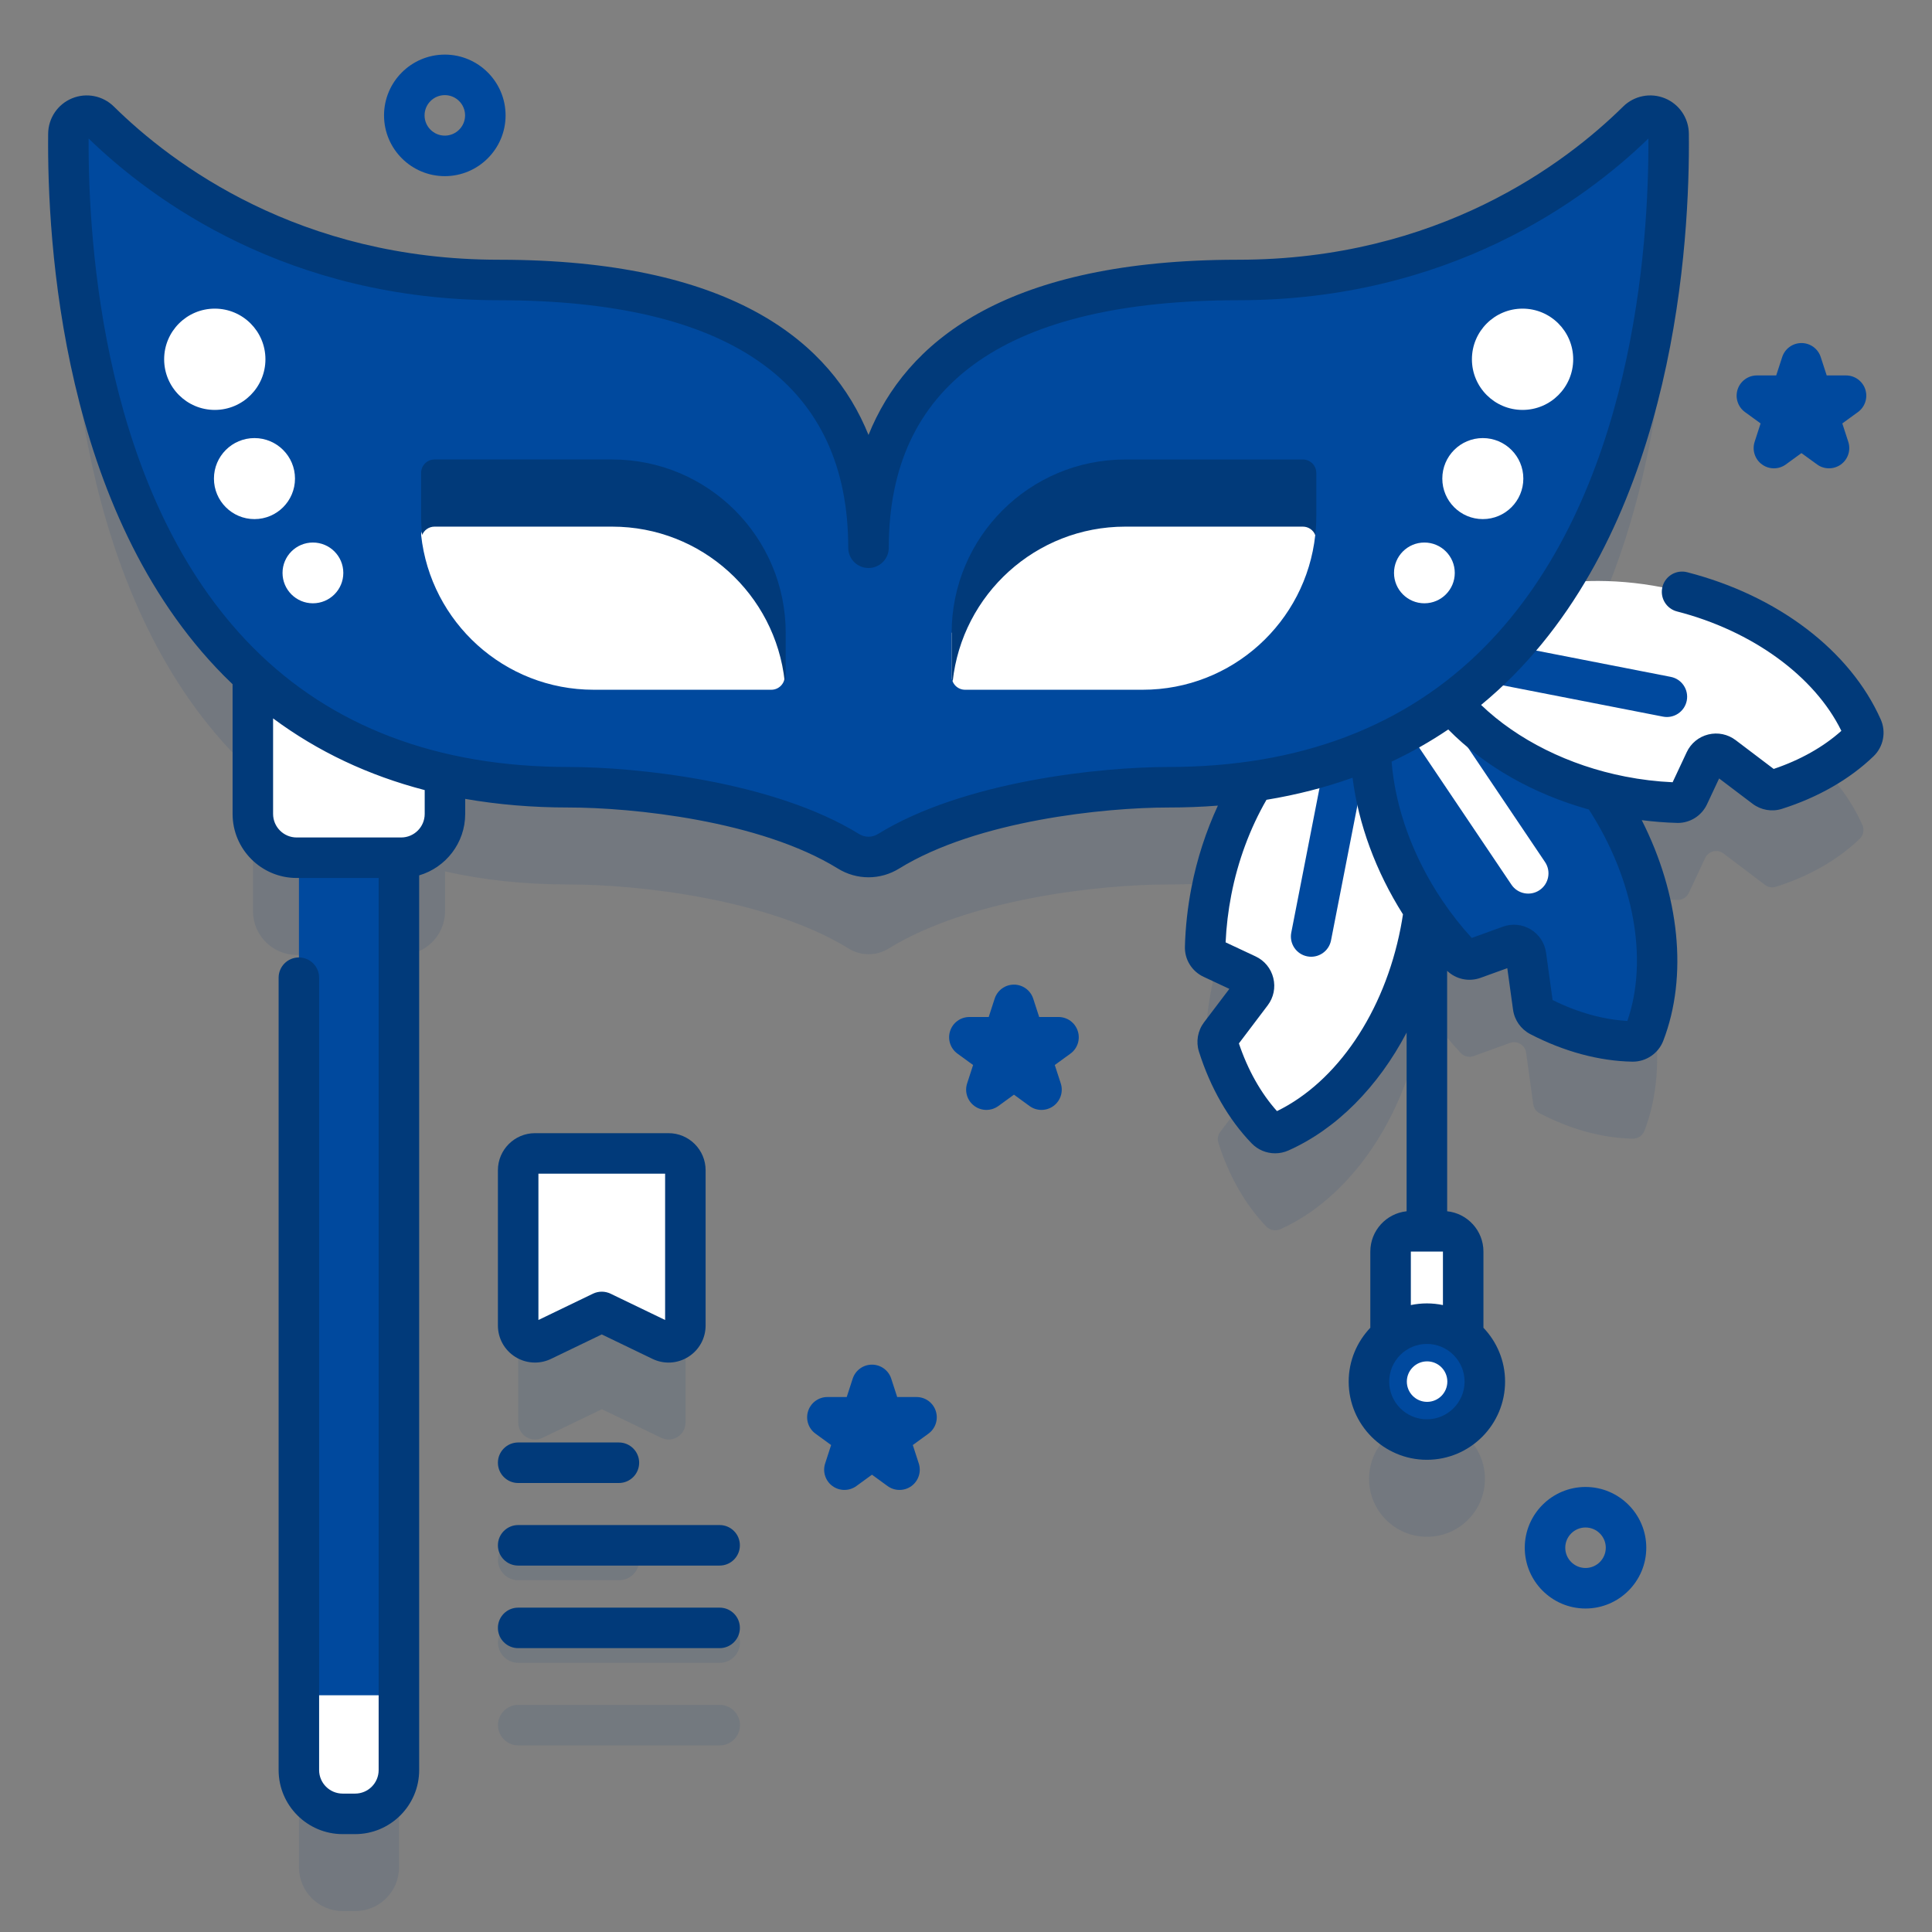 <svg width="80" height="80" viewBox="0 0 80 80" fill="none" xmlns="http://www.w3.org/2000/svg">
<rect x="0" y="0" width="80" height="80" fill="#808080" stroke="none"/>
<g opacity="0.1">
<path d="M21.46 65.434H25.631C26.094 65.434 26.47 65.059 26.47 64.596C26.47 64.132 26.094 63.757 25.631 63.757H21.46C20.997 63.757 20.621 64.132 20.621 64.596C20.621 65.059 20.997 65.434 21.46 65.434Z" fill="#013A7A"/>
<path d="M21.46 68.854H29.802C30.266 68.854 30.641 68.478 30.641 68.015C30.641 67.552 30.266 67.176 29.802 67.176H21.46C20.997 67.176 20.621 67.552 20.621 68.015C20.621 68.478 20.997 68.854 21.46 68.854Z" fill="#013A7A"/>
<path d="M29.802 70.596H21.46C20.997 70.596 20.621 70.971 20.621 71.434C20.621 71.897 20.997 72.273 21.46 72.273H29.802C30.266 72.273 30.641 71.897 30.641 71.434C30.641 70.971 30.265 70.596 29.802 70.596Z" fill="#013A7A"/>
<path d="M22.459 59.539L24.923 58.352L27.386 59.539C27.848 59.761 28.385 59.425 28.385 58.912V52.484C28.385 52.099 28.073 51.787 27.688 51.787H22.157C21.773 51.787 21.461 52.099 21.461 52.484V58.912C21.461 59.425 21.997 59.761 22.459 59.539Z" fill="#013A7A"/>
</g>
<path opacity="0.1" d="M77.117 34.159C75.905 31.433 72.794 29.12 68.833 28.346C67.38 28.063 65.957 28.015 64.629 28.169C68.721 21.695 69.136 13.267 69.098 9.568C69.091 8.897 68.282 8.565 67.803 9.037C65.508 11.3 59.985 15.62 51.273 15.62C51.114 15.62 50.956 15.621 50.799 15.623C42.563 15.726 35.968 18.471 35.968 26.708C35.968 18.471 29.373 15.726 21.137 15.623C20.981 15.621 20.822 15.62 20.663 15.62C11.951 15.62 6.428 11.3 4.132 9.037C3.654 8.565 2.845 8.896 2.838 9.568C2.791 14.06 3.415 25.521 10.475 31.993V37.729C10.475 38.73 11.287 39.542 12.288 39.542H12.38V77.321C12.38 78.322 13.192 79.134 14.194 79.134H14.71C15.712 79.134 16.524 78.322 16.524 77.321V39.542H16.616C17.617 39.542 18.429 38.73 18.429 37.729V36.084C19.978 36.433 21.677 36.624 23.546 36.624C26.492 36.624 31.845 37.243 35.138 39.276C35.649 39.592 36.287 39.592 36.798 39.276C40.091 37.243 45.444 36.624 48.39 36.624C49.643 36.624 50.819 36.538 51.925 36.376C51.115 37.68 50.498 39.223 50.166 40.924C50.012 41.712 49.928 42.49 49.907 43.249C49.902 43.447 50.018 43.629 50.197 43.713L51.642 44.39C51.931 44.526 52.022 44.894 51.829 45.15L50.53 46.865C50.433 46.994 50.401 47.163 50.45 47.317C50.884 48.69 51.562 49.883 52.436 50.789C52.586 50.944 52.815 50.987 53.012 50.9C55.238 49.91 57.188 47.653 58.25 44.701V55.03C57.871 55.111 57.586 55.447 57.586 55.85V59.367C57.04 59.807 56.69 60.48 56.69 61.236C56.69 62.561 57.764 63.635 59.089 63.635C60.414 63.635 61.488 62.561 61.488 61.236C61.488 60.48 61.138 59.807 60.592 59.367V55.85C60.592 55.447 60.307 55.111 59.928 55.03V42.97C60.111 43.189 60.298 43.403 60.49 43.606C60.627 43.75 60.837 43.796 61.023 43.729L62.523 43.186C62.824 43.077 63.149 43.273 63.193 43.59L63.488 45.722C63.51 45.882 63.607 46.024 63.75 46.098C65.028 46.763 66.351 47.127 67.609 47.149C67.825 47.153 68.018 47.021 68.095 46.82C69.166 44.036 68.601 40.2 66.347 36.852C66.34 36.841 66.333 36.831 66.325 36.82C66.593 36.889 66.864 36.951 67.14 37.005C67.928 37.159 68.707 37.243 69.466 37.263C69.664 37.269 69.846 37.152 69.93 36.973L70.607 35.529C70.743 35.239 71.111 35.148 71.366 35.341L73.082 36.64C73.211 36.738 73.379 36.769 73.533 36.721C74.907 36.286 76.1 35.608 77.005 34.734C77.16 34.585 77.204 34.356 77.117 34.159Z" fill="#013A7A"/>
<path d="M60.595 56.177H57.59V51.824C57.59 51.361 57.965 50.985 58.429 50.985H59.757C60.22 50.985 60.595 51.361 60.595 51.824V56.177Z" fill="white"/>
<path d="M58.824 38.589C58.05 42.55 55.737 45.662 53.011 46.873C52.814 46.961 52.585 46.917 52.435 46.763C51.561 45.857 50.883 44.664 50.449 43.291C50.401 43.137 50.432 42.968 50.53 42.839L51.828 41.123C52.022 40.868 51.931 40.5 51.641 40.364L50.197 39.687C50.017 39.603 49.901 39.421 49.906 39.223C49.927 38.464 50.011 37.685 50.165 36.898C50.969 32.78 53.439 29.58 56.305 28.479C58.546 30.58 59.628 34.473 58.824 38.589Z" fill="white"/>
<path d="M56.304 28.479C55.985 28.602 55.67 28.752 55.362 28.925L53.469 38.617C53.38 39.072 53.676 39.512 54.131 39.601C54.586 39.69 55.026 39.394 55.115 38.939L57.009 29.247C56.789 28.971 56.554 28.713 56.304 28.479Z" fill="#00499E"/>
<path d="M66.351 32.826C68.605 36.174 69.169 40.01 68.098 42.794C68.021 42.995 67.828 43.126 67.613 43.123C66.355 43.1 65.032 42.736 63.754 42.072C63.61 41.998 63.513 41.856 63.491 41.696L63.197 39.564C63.153 39.247 62.828 39.051 62.527 39.16L61.027 39.703C60.841 39.77 60.63 39.724 60.494 39.58C59.972 39.029 59.48 38.418 59.032 37.753C56.689 34.272 56.173 30.264 57.421 27.458C60.491 27.359 64.009 29.347 66.351 32.826Z" fill="#00499E"/>
<path d="M57.421 27.458C57.281 27.77 57.165 28.099 57.07 28.439L62.585 36.632C62.843 37.016 63.364 37.118 63.749 36.859C64.133 36.6 64.235 36.079 63.976 35.695L58.462 27.503C58.111 27.463 57.763 27.447 57.421 27.458Z" fill="white"/>
<path d="M68.833 24.32C72.794 25.094 75.905 27.407 77.117 30.133C77.204 30.33 77.161 30.559 77.006 30.708C76.101 31.583 74.908 32.261 73.534 32.695C73.38 32.743 73.212 32.712 73.083 32.614L71.367 31.315C71.112 31.122 70.743 31.213 70.608 31.503L69.931 32.947C69.847 33.127 69.665 33.242 69.467 33.237C68.708 33.217 67.929 33.133 67.141 32.979C63.023 32.174 59.824 29.705 58.723 26.838C60.824 24.598 64.717 23.516 68.833 24.32Z" fill="white"/>
<path d="M58.723 26.839C58.846 27.158 58.996 27.473 59.169 27.781L68.861 29.674C69.316 29.763 69.756 29.466 69.845 29.012C69.934 28.557 69.638 28.116 69.183 28.028L59.491 26.134C59.215 26.354 58.957 26.589 58.723 26.839Z" fill="#00499E"/>
<path d="M16.523 34.695V73.294C16.523 74.296 15.711 75.108 14.709 75.108H14.192C13.191 75.108 12.379 74.296 12.379 73.294V34.695H16.523Z" fill="#00499E"/>
<path d="M12.379 70.197V73.295C12.379 74.297 13.191 75.108 14.192 75.108H14.708C15.71 75.108 16.522 74.297 16.522 73.295V70.197H12.379Z" fill="white"/>
<path d="M16.617 35.516H12.29C11.288 35.516 10.477 34.704 10.477 33.703V27.199H18.431V33.703C18.431 34.704 17.619 35.516 16.617 35.516Z" fill="white"/>
<path d="M69.102 5.542C69.095 4.871 68.286 4.539 67.808 5.011C65.512 7.274 59.989 11.594 51.277 11.594C51.118 11.594 50.959 11.595 50.803 11.597C42.567 11.7 35.972 14.446 35.972 22.682C35.972 14.446 29.377 11.7 21.141 11.597C20.985 11.595 20.826 11.594 20.666 11.594C11.954 11.594 6.432 7.274 4.136 5.011C3.658 4.539 2.849 4.87 2.842 5.542C2.775 11.958 4.073 32.598 23.55 32.598C26.495 32.598 31.849 33.217 35.142 35.251C35.653 35.566 36.291 35.566 36.802 35.251C40.095 33.217 45.448 32.598 48.394 32.598C67.87 32.598 69.168 11.958 69.102 5.542Z" fill="#00499E"/>
<path d="M47.317 28.561H39.961C39.654 28.561 39.406 28.313 39.406 28.006V26.213L42.302 21.34H53.829C53.829 21.34 54.489 21.898 54.462 22.155C54.073 25.757 51.022 28.561 47.317 28.561Z" fill="white"/>
<path d="M54.505 19.581V21.375C54.505 21.639 54.49 21.898 54.462 22.155C54.381 21.951 54.181 21.807 53.95 21.807H46.594C42.887 21.807 39.837 24.613 39.449 28.215C39.421 28.15 39.406 28.08 39.406 28.006V26.213C39.406 22.243 42.625 19.027 46.594 19.027H53.95C54.255 19.027 54.505 19.275 54.505 19.581Z" fill="#013A7A"/>
<path d="M24.583 28.561H31.939C32.245 28.561 32.494 28.313 32.494 28.007V26.213L29.598 21.34H18.071C18.071 21.34 17.411 21.898 17.438 22.155C17.827 25.757 20.878 28.561 24.583 28.561Z" fill="white"/>
<path d="M32.535 26.213V28.006C32.535 28.08 32.52 28.151 32.493 28.215C32.105 24.614 29.056 21.807 25.349 21.807H17.992C17.759 21.807 17.56 21.951 17.48 22.155C17.452 21.898 17.438 21.639 17.438 21.374V19.581C17.438 19.274 17.685 19.026 17.992 19.026H25.349C29.318 19.026 32.535 22.243 32.535 26.213Z" fill="#013A7A"/>
<path d="M8.894 16.974C10.052 16.974 10.991 16.035 10.991 14.877C10.991 13.719 10.052 12.78 8.894 12.78C7.736 12.78 6.797 13.719 6.797 14.877C6.797 16.035 7.736 16.974 8.894 16.974Z" fill="white"/>
<path d="M12.957 24.981C13.652 24.981 14.216 24.418 14.216 23.723C14.216 23.028 13.652 22.465 12.957 22.465C12.262 22.465 11.699 23.028 11.699 23.723C11.699 24.418 12.262 24.981 12.957 24.981Z" fill="white"/>
<path d="M10.537 21.495C11.463 21.495 12.215 20.744 12.215 19.817C12.215 18.891 11.463 18.14 10.537 18.14C9.61 18.14 8.859 18.891 8.859 19.817C8.859 20.744 9.61 21.495 10.537 21.495Z" fill="white"/>
<path d="M63.046 16.974C64.204 16.974 65.143 16.035 65.143 14.877C65.143 13.719 64.204 12.78 63.046 12.78C61.888 12.78 60.949 13.719 60.949 14.877C60.949 16.035 61.888 16.974 63.046 16.974Z" fill="white"/>
<path d="M58.981 24.981C59.676 24.981 60.239 24.418 60.239 23.723C60.239 23.028 59.676 22.465 58.981 22.465C58.286 22.465 57.723 23.028 57.723 23.723C57.723 24.418 58.286 24.981 58.981 24.981Z" fill="white"/>
<path d="M61.4 21.495C62.327 21.495 63.078 20.744 63.078 19.817C63.078 18.891 62.327 18.14 61.4 18.14C60.474 18.14 59.723 18.891 59.723 19.817C59.723 20.744 60.474 21.495 61.4 21.495Z" fill="white"/>
<path d="M59.094 59.609C60.419 59.609 61.494 58.535 61.494 57.209C61.494 55.884 60.419 54.81 59.094 54.81C57.769 54.81 56.695 55.884 56.695 57.209C56.695 58.535 57.769 59.609 59.094 59.609Z" fill="#00499E"/>
<path d="M59.093 58.048C59.556 58.048 59.931 57.673 59.931 57.209C59.931 56.746 59.556 56.371 59.093 56.371C58.63 56.371 58.254 56.746 58.254 57.209C58.254 57.673 58.63 58.048 59.093 58.048Z" fill="white"/>
<path d="M22.456 55.512L24.919 54.325L27.382 55.512C27.845 55.735 28.381 55.398 28.381 54.885V48.457C28.381 48.072 28.069 47.761 27.684 47.761H22.153C21.769 47.761 21.457 48.072 21.457 48.457V54.885C21.457 55.398 21.993 55.735 22.456 55.512Z" fill="white"/>
<path d="M77.878 29.792C76.609 26.937 73.612 24.658 69.86 23.694C69.411 23.579 68.954 23.849 68.839 24.298C68.723 24.747 68.994 25.204 69.442 25.319C72.558 26.119 75.141 28.002 76.247 30.263C75.502 30.93 74.541 31.471 73.444 31.84L71.868 30.646C71.543 30.401 71.131 30.316 70.736 30.413C70.341 30.511 70.015 30.778 69.843 31.147L69.26 32.391C68.608 32.362 67.949 32.283 67.297 32.155C64.964 31.7 62.832 30.633 61.329 29.19C61.79 28.81 62.234 28.405 62.661 27.974C69.364 21.201 69.978 10.024 69.932 5.533C69.925 4.89 69.537 4.317 68.944 4.072C68.349 3.827 67.668 3.961 67.21 4.413C64.808 6.782 59.542 10.755 51.269 10.755C51.105 10.755 50.944 10.756 50.783 10.758C41.536 10.873 37.509 14.18 35.963 18.01C34.418 14.18 30.391 10.873 21.143 10.758C20.983 10.756 20.821 10.755 20.658 10.755C12.384 10.755 7.119 6.782 4.716 4.413C4.258 3.961 3.577 3.827 2.983 4.072C2.389 4.317 2.001 4.89 1.994 5.533C1.948 10.024 2.562 21.201 9.265 27.974C9.385 28.095 9.507 28.215 9.631 28.332V33.703C9.631 35.165 10.82 36.355 12.283 36.355H15.679V73.295C15.679 73.832 15.242 74.269 14.705 74.269H14.189C13.651 74.269 13.214 73.832 13.214 73.295V40.485C13.214 40.021 12.838 39.646 12.375 39.646C11.912 39.646 11.537 40.021 11.537 40.485V73.295C11.537 74.757 12.726 75.947 14.189 75.947H14.705C16.167 75.947 17.357 74.757 17.357 73.295V36.247C18.457 35.923 19.263 34.906 19.263 33.703V33.08C20.618 33.317 22.044 33.437 23.541 33.437C26.163 33.437 31.462 33.969 34.693 35.964C35.084 36.206 35.524 36.327 35.963 36.327C36.402 36.327 36.842 36.206 37.233 35.964C40.464 33.969 45.763 33.437 48.385 33.437C49.082 33.437 49.764 33.411 50.43 33.359C49.94 34.418 49.566 35.561 49.338 36.736C49.179 37.553 49.087 38.382 49.065 39.194C49.047 39.727 49.35 40.219 49.837 40.447L50.905 40.947L49.855 42.334C49.594 42.681 49.516 43.133 49.645 43.543C50.119 45.043 50.874 46.357 51.825 47.341C52.084 47.612 52.439 47.756 52.8 47.756C52.985 47.756 53.172 47.718 53.348 47.64C55.348 46.75 57.066 45 58.245 42.757V50.156C57.402 50.244 56.742 50.959 56.742 51.825V54.979C56.189 55.56 55.846 56.345 55.846 57.209C55.846 58.995 57.299 60.447 59.084 60.447C60.87 60.447 62.322 58.995 62.322 57.209C62.322 56.345 61.98 55.561 61.426 54.98V51.824C61.426 50.958 60.766 50.243 59.923 50.156V40.199C60.287 40.548 60.82 40.665 61.304 40.491L62.414 40.09L62.652 41.811C62.711 42.237 62.972 42.612 63.358 42.817C64.753 43.542 66.217 43.937 67.592 43.961C67.599 43.961 67.606 43.961 67.613 43.961C68.168 43.961 68.673 43.615 68.873 43.095C69.901 40.422 69.547 37.048 67.981 33.961C68.468 34.022 68.955 34.062 69.439 34.075C69.451 34.076 69.463 34.076 69.474 34.076C69.991 34.076 70.463 33.775 70.684 33.303L71.185 32.234L72.571 33.283C72.918 33.545 73.37 33.624 73.782 33.494C75.28 33.02 76.595 32.266 77.583 31.312C77.989 30.92 78.108 30.309 77.878 29.792ZM17.586 33.703C17.586 34.24 17.149 34.678 16.611 34.678H12.283C11.745 34.678 11.308 34.24 11.308 33.703V29.747C13.154 31.117 15.251 32.109 17.586 32.716V33.703ZM48.385 31.759C45.586 31.759 39.903 32.344 36.352 34.536C36.112 34.684 35.814 34.685 35.574 34.536C32.023 32.344 26.339 31.759 23.541 31.759C18.12 31.759 13.718 30.088 10.457 26.794C4.288 20.56 3.645 10.133 3.67 5.737C6.313 8.298 11.933 12.432 20.657 12.432C20.814 12.432 20.968 12.434 21.122 12.435C30.413 12.551 35.124 15.998 35.124 22.682C35.124 23.145 35.5 23.52 35.963 23.52C36.426 23.52 36.802 23.145 36.802 22.682C36.802 15.998 41.513 12.551 50.804 12.435C50.958 12.434 51.112 12.432 51.268 12.432C59.993 12.432 65.613 8.298 68.256 5.737C68.281 10.132 67.638 20.56 61.469 26.794C58.208 30.088 53.806 31.759 48.385 31.759ZM57.996 38.429C57.316 41.916 55.364 44.795 52.877 46.009C52.21 45.265 51.669 44.303 51.3 43.206L52.493 41.629C52.738 41.305 52.823 40.892 52.725 40.497C52.628 40.102 52.361 39.776 51.992 39.603L50.75 39.021C50.779 38.369 50.858 37.709 50.985 37.057C51.258 35.649 51.761 34.297 52.442 33.118C53.691 32.912 54.88 32.608 56.006 32.204C56.249 34.122 56.969 36.083 58.094 37.861C58.065 38.047 58.034 38.236 57.996 38.429ZM60.645 57.209C60.645 58.07 59.945 58.77 59.084 58.77C58.224 58.77 57.524 58.07 57.524 57.209C57.524 56.349 58.224 55.649 59.084 55.649C59.945 55.649 60.645 56.349 60.645 57.209ZM58.42 54.04V51.824H59.749V54.04C59.534 53.995 59.312 53.971 59.084 53.971C58.857 53.971 58.635 53.995 58.42 54.04ZM67.386 42.275C66.386 42.22 65.322 41.922 64.29 41.409L64.019 39.45C63.964 39.047 63.732 38.695 63.383 38.484C63.034 38.274 62.615 38.233 62.233 38.371L60.941 38.838C60.501 38.357 60.091 37.835 59.72 37.284C58.51 35.486 57.777 33.466 57.623 31.537C58.443 31.152 59.225 30.708 59.969 30.206C61.473 31.732 63.494 32.88 65.793 33.521C67.661 36.418 68.265 39.726 67.386 42.275Z" fill="#013A7A"/>
<path d="M21.456 61.408H25.627C26.09 61.408 26.466 61.032 26.466 60.569C26.466 60.106 26.09 59.73 25.627 59.73H21.456C20.993 59.73 20.617 60.106 20.617 60.569C20.617 61.032 20.993 61.408 21.456 61.408Z" fill="#013A7A"/>
<path d="M29.798 63.149H21.456C20.993 63.149 20.617 63.525 20.617 63.988C20.617 64.451 20.993 64.827 21.456 64.827H29.799C30.262 64.827 30.637 64.451 30.637 63.988C30.637 63.525 30.262 63.149 29.798 63.149Z" fill="#013A7A"/>
<path d="M29.798 66.569H21.456C20.993 66.569 20.617 66.944 20.617 67.407C20.617 67.871 20.993 68.246 21.456 68.246H29.799C30.262 68.246 30.637 67.871 30.637 67.407C30.637 66.944 30.262 66.569 29.798 66.569Z" fill="#013A7A"/>
<path d="M21.335 56.185C21.585 56.342 21.867 56.421 22.151 56.421C22.378 56.421 22.605 56.37 22.818 56.268L24.918 55.256L27.017 56.268C27.495 56.499 28.05 56.468 28.5 56.185C28.95 55.902 29.218 55.416 29.218 54.885V48.457C29.218 47.611 28.53 46.922 27.683 46.922H22.152C21.306 46.922 20.617 47.611 20.617 48.457V54.885C20.617 55.416 20.886 55.902 21.335 56.185ZM22.295 48.599H27.541V54.658L25.282 53.569C25.052 53.458 24.784 53.458 24.553 53.569L22.295 54.658V48.599Z" fill="#013A7A"/>
<path d="M65.653 66.605C64.266 66.605 63.137 65.476 63.137 64.088C63.137 62.701 64.266 61.572 65.653 61.572C67.041 61.572 68.169 62.701 68.169 64.088C68.169 65.476 67.041 66.605 65.653 66.605ZM65.653 63.25C65.191 63.25 64.814 63.626 64.814 64.088C64.814 64.551 65.191 64.927 65.653 64.927C66.116 64.927 66.492 64.551 66.492 64.088C66.492 63.626 66.116 63.25 65.653 63.25Z" fill="#00499E"/>
<path d="M18.419 7.294C17.031 7.294 15.902 6.165 15.902 4.778C15.902 3.39 17.031 2.261 18.419 2.261C19.806 2.261 20.935 3.39 20.935 4.778C20.935 6.165 19.806 7.294 18.419 7.294ZM18.419 3.939C17.956 3.939 17.58 4.315 17.58 4.778C17.58 5.24 17.956 5.616 18.419 5.616C18.881 5.616 19.258 5.24 19.258 4.778C19.258 4.315 18.881 3.939 18.419 3.939Z" fill="#00499E"/>
<path d="M43.125 45.959C42.952 45.959 42.779 45.906 42.632 45.799L41.985 45.328L41.338 45.799C41.043 46.012 40.645 46.012 40.352 45.799C40.057 45.585 39.934 45.207 40.047 44.861L40.294 44.1L39.647 43.629C39.353 43.416 39.23 43.037 39.342 42.692C39.454 42.346 39.776 42.112 40.14 42.112H40.94L41.187 41.351C41.3 41.005 41.622 40.771 41.985 40.771C42.348 40.771 42.67 41.005 42.783 41.351L43.03 42.112H43.831C44.194 42.112 44.516 42.346 44.628 42.692C44.741 43.037 44.618 43.416 44.324 43.629L43.676 44.1L43.924 44.861C44.036 45.207 43.913 45.585 43.619 45.799C43.471 45.906 43.298 45.959 43.125 45.959Z" fill="#00499E"/>
<path d="M37.246 61.695C37.073 61.695 36.9 61.642 36.753 61.535L36.106 61.064L35.459 61.535C35.165 61.748 34.767 61.748 34.472 61.535C34.178 61.321 34.055 60.943 34.168 60.597L34.415 59.836L33.768 59.365C33.474 59.152 33.351 58.773 33.463 58.428C33.575 58.082 33.897 57.848 34.261 57.848H35.061L35.308 57.087C35.421 56.741 35.743 56.507 36.106 56.507C36.469 56.507 36.792 56.741 36.904 57.087L37.151 57.848H37.952C38.315 57.848 38.637 58.082 38.749 58.428C38.861 58.773 38.738 59.152 38.444 59.365L37.797 59.836L38.044 60.597C38.157 60.943 38.034 61.321 37.74 61.535C37.593 61.642 37.419 61.695 37.246 61.695Z" fill="#00499E"/>
<path d="M75.734 19.392C75.561 19.392 75.388 19.339 75.242 19.232L74.594 18.762L73.947 19.232C73.653 19.446 73.255 19.446 72.961 19.232C72.667 19.019 72.544 18.64 72.656 18.294L72.903 17.533L72.256 17.063C71.962 16.849 71.839 16.471 71.951 16.125C72.064 15.78 72.386 15.546 72.749 15.546H73.549L73.797 14.784C73.909 14.439 74.231 14.205 74.595 14.205C74.958 14.205 75.28 14.439 75.392 14.784L75.64 15.546H76.44C76.803 15.546 77.126 15.78 77.238 16.125C77.35 16.471 77.227 16.849 76.933 17.063L76.286 17.533L76.533 18.294C76.646 18.64 76.523 19.019 76.229 19.232C76.081 19.339 75.907 19.392 75.734 19.392Z" fill="#00499E"/>
</svg>
